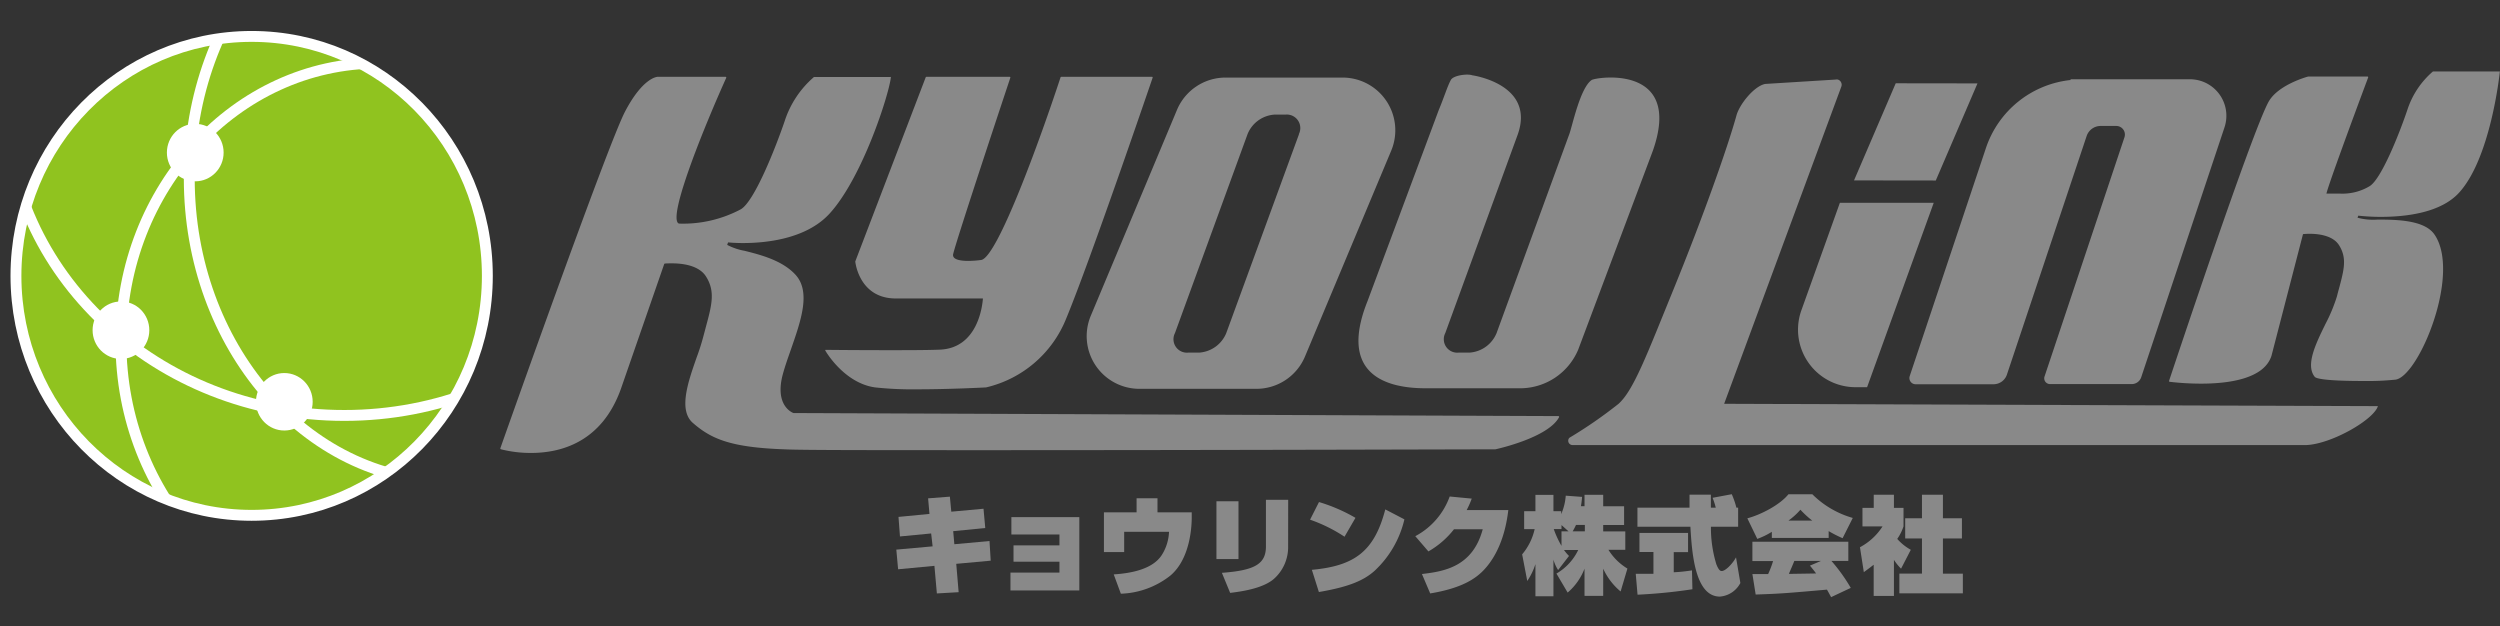 <svg id="レイヤー_1" data-name="レイヤー 1" xmlns="http://www.w3.org/2000/svg" xmlns:xlink="http://www.w3.org/1999/xlink" viewBox="0 0 459.27 115.05"><rect x="0" y="0" width="459.27" height="115.05" fill="#333333" stroke="none"/><defs><style>.cls-1,.cls-6{fill:none;}.cls-2{fill:#898989;}.cls-3{fill:#90c31f;}.cls-3,.cls-6{stroke:#fff;stroke-miterlimit:10;stroke-width:2px;}.cls-4{fill:#fff;}.cls-5{clip-path:url(#clip-path);}</style><clipPath id="clip-path"><ellipse class="cls-1" cx="47.02" cy="50.69" rx="43.38" ry="43.99"/></clipPath></defs><g id="レイヤー_2" data-name="レイヤー 2"><g id="レイヤー_1-2" data-name="レイヤー 1-2"><path class="cls-2" d="M97.54,83.21A22.31,22.31,0,0,1,92,82.53a.15.15,0,0,1-.08-.19c.19-.55,19.65-55.62,22.91-61.85s5.88-6.38,6-6.38h12.46a.19.19,0,0,1,.12.07.15.15,0,0,1,0,.13c-3.71,8.23-10.34,24.38-8.93,26.56a.39.39,0,0,0,.38.21,22.56,22.56,0,0,0,11.21-2.62c2.49-1.39,6.38-11.23,8.09-16.24a18,18,0,0,1,5.38-8.08h14a.16.16,0,0,1,.11,0,.11.11,0,0,1,0,.11c-.31,3-5.17,18.33-11.26,25-4.33,4.72-11.82,5.4-15.9,5.4-1.4,0-2.41-.09-2.74-.12l-.16.46a11.14,11.14,0,0,0,3.22,1.09c2.9.73,6.87,1.74,9.3,4.36,2.93,3.15,1,8.54-.81,13.75-.54,1.55-1.06,3-1.45,4.42-1.66,5.94,1.77,7.22,1.92,7.27l140.52.56a.15.15,0,0,1,.12.07.17.17,0,0,1,0,.14c-2,3.74-11.29,5.81-11.69,5.89-.56,0-54,.16-92.23.16-22.44,0-35.29,0-38.21-.15-10.05-.34-13.6-1.9-17-4.86-2.68-2.34-.89-7.49.69-12a40,40,0,0,0,1.27-4c.16-.59.31-1.15.45-1.69,1.08-4,1.74-6.49,0-9.22-1.33-2.09-4.46-2.4-6.21-2.4-.7,0-1.24,0-1.44.07l-8,23.06C110.54,81.19,103.13,83.21,97.54,83.21Z"/><path class="cls-2" d="M404.32,70.48a50.09,50.09,0,0,1-5.74-.34.18.18,0,0,1-.1-.07.24.24,0,0,1,0-.12c.15-.46,15.28-46,18.31-51.31,1.76-3.07,7-4.52,7.24-4.58h10.9a.14.14,0,0,1,.11.06.17.17,0,0,1,0,.14c-2.54,6.79-7.27,19.61-7.66,21.31h2.55a9.71,9.71,0,0,0,5.34-1.34c2.16-1.21,5.54-9.76,7-14.1a15.62,15.62,0,0,1,4.68-7h12.17a.21.21,0,0,1,.11,0,.11.11,0,0,1,0,.11c-.06.65-1.73,15.88-7.49,22.17-3.35,3.66-9.64,4.43-14.34,4.43a38.7,38.7,0,0,1-4.17-.22l-.13.38a11.27,11.27,0,0,0,3.7.34c3.62,0,8.57.11,10.4,2.7,2.94,4.18,1.48,12.54-1.28,19-1.9,4.44-4.19,7.46-5.82,7.7a50.09,50.09,0,0,1-6,.25c-1.38,0-8.29,0-8.88-.78-1.69-2.15.17-6,2-9.72a30,30,0,0,0,2.08-5c.13-.51.26-1,.39-1.46.94-3.52,1.5-5.64,0-8-1.15-1.81-3.87-2.08-5.38-2.08q-.62,0-1.23.06l-5.79,22.35C415.93,69.6,409.46,70.48,404.32,70.48Z"/><path class="cls-2" d="M168.6,71.52a64,64,0,0,1-7.83-.35c-5.69-.78-9.09-6.65-9.12-6.71a.13.13,0,0,1,0-.19l.07,0h0s5.27.06,11,.06c4,0,7.25,0,9.76-.09,7.22-.17,8-8.22,8.09-9.41H164.41c-6.62-.1-7.29-6.73-7.29-6.8L170.06,14.2a.17.17,0,0,1,.14-.09h15.28a.14.14,0,0,1,.12.06.29.29,0,0,1,0,.13c-.1.29-9.76,29.3-10.49,32.35a.7.7,0,0,0,.12.64c.33.42,1.25.64,2.65.64a18.89,18.89,0,0,0,2.37-.17c2.95-.42,10.83-22.13,14.58-33.55a.15.15,0,0,1,.14-.1h16.66a.11.11,0,0,1,.11.06.15.15,0,0,1,0,.13c-.11.33-11.42,33.48-15.88,44.24a21,21,0,0,1-14.71,12.63S174.57,71.52,168.6,71.52Z"/><path class="cls-2" d="M246.64,14.25H225.15a9.68,9.68,0,0,0-8.93,5.94L200.39,58a9.68,9.68,0,0,0,8.93,13.43h21.49a9.68,9.68,0,0,0,8.93-5.94L255.57,27.7a9.69,9.69,0,0,0-8.93-13.45Zm-8,10.39L225.27,61.2a5.79,5.79,0,0,1-5,3.58h-2a2.47,2.47,0,0,1-2.42-3.59l13.34-36.56a5.75,5.75,0,0,1,5-3.58h2a2.48,2.48,0,0,1,2.42,3.59Z"/><path class="cls-2" d="M292.4,14.7c-2.12,1.45-3.54,8.41-4.1,9.92L274.93,61.2a5.79,5.79,0,0,1-5,3.58h-2a2.47,2.47,0,0,1-2.42-3.59l13.34-36.56c3.18-9.2-8.39-10.8-8.39-10.8-.89-.32-3.49,0-3.94.88-.65,1.22-1.25,3.22-2.2,5.48l-13.1,35.14c-5.09,12.74,2.4,16,10.68,16h17.38a11.58,11.58,0,0,0,10.65-7.1L303.64,27.7C309.26,11.7,293.22,14.16,292.4,14.7Z"/><path class="cls-2" d="M316.74,74.18l21.54-58.3a1,1,0,0,0-.64-1.26,1,1,0,0,0-.46,0l-12.89.8c-2.05.39-4.72,3.74-5.28,5.76C317.4,27,312.93,39.7,307.32,53.45c-4.74,11.61-7.22,18.29-10,20.75a82.77,82.77,0,0,1-9,6.22.78.78,0,0,0,0,1.1.8.8,0,0,0,.56.24H423.74c4.68-.23,12.37-4.69,13.1-7.15Z"/><polygon class="cls-2" points="363.28 15.32 348.26 15.3 340.6 33.14 355.62 33.16 363.28 15.32"/><path class="cls-2" d="M343,71.13h-2.22A10.57,10.57,0,0,1,330.93,57L338,37.26h17.24Z"/><path class="cls-2" d="M402.26,14.56H380.38v.14a18.45,18.45,0,0,0-15.55,12.5l-14,41.89a1.14,1.14,0,0,0,1.08,1.5h14.31a2.6,2.6,0,0,0,2.47-1.78L383.33,25a2.71,2.71,0,0,1,2.6-1.86h2.85a1.58,1.58,0,0,1,1.58,1.58,1.69,1.69,0,0,1-.08.5L375.6,69.16a1.05,1.05,0,0,0,.66,1.34,1,1,0,0,0,.34.06h15a1.84,1.84,0,0,0,1.76-1.26l15.3-45.91a6.71,6.71,0,0,0-4.25-8.49A6.81,6.81,0,0,0,402.26,14.56Z"/><ellipse class="cls-3" cx="46.23" cy="50.68" rx="43.3" ry="43.99"/><ellipse class="cls-4" cx="35.87" cy="28.03" rx="5.21" ry="5.28"/><ellipse class="cls-4" cx="22.22" cy="60.66" rx="5.21" ry="5.28"/><ellipse class="cls-4" cx="52.23" cy="73.81" rx="5.21" ry="5.28"/><g class="cls-5"><ellipse class="cls-6" cx="69.55" cy="62.82" rx="47.33" ry="51.23"/><ellipse class="cls-6" cx="82.65" cy="32.81" rx="47.88" ry="55.64"/><ellipse class="cls-6" cx="63.25" cy="18.16" rx="62.25" ry="58.16"/></g><path class="cls-2" d="M170.5,91.55l4-.31.26,2.76,5.92-.54L181,97l-5.89.58.21,2.4,6.46-.59L182,103l-6.33.58.44,5.21-4,.23-.45-5.07-6.67.63-.33-3.61,6.67-.6L171.06,98l-5.73.55-.27-3.59,5.69-.55Z"/><path class="cls-2" d="M198.28,95v13.47H185.63v-3.28h9v-2h-8.44v-3h8.44v-2H185.8V95Z"/><path class="cls-2" d="M212.64,91.53v2.59h6.29v.94c0,1.58-.24,7.54-3.9,10.66a15.46,15.46,0,0,1-9.12,3.35l-1.31-3.55c3.35-.21,7.19-1,8.83-3.56a8.61,8.61,0,0,0,1.33-4.26h-8.24v3.72H202.8v-7.3h6V91.53Z"/><path class="cls-2" d="M227.52,102.7h-4.05V92.09h4.05Zm9.12-2.32a7.81,7.81,0,0,1-2.65,6c-2.16,1.83-6.29,2.32-8,2.54l-1.52-3.69c6-.43,8.09-1.62,8.09-4.81v-8.6h4.09Z"/><path class="cls-2" d="M247,98.6a28.27,28.27,0,0,0-6.33-3.13l1.64-3.24a30.86,30.86,0,0,1,6.7,2.9Zm-6,6.08c7.89-.72,11.48-3.42,13.49-11.1L258,95.41a18.71,18.71,0,0,1-5.52,9.49c-1.93,1.71-4.58,2.9-10.19,3.86Z"/><path class="cls-2" d="M277.09,93.7c-.28,2.36-1.11,7.37-4.43,10.94-1.65,1.77-4.25,3.43-9.92,4.38l-1.52-3.57c4.21-.48,9.34-1.4,11.17-8.22h-5.28a16.1,16.1,0,0,1-4.7,4.07L260,98.5a13.36,13.36,0,0,0,6.32-7.29l4.05.39a16.36,16.36,0,0,1-.93,2.1Z"/><path class="cls-2" d="M285.93,105.37a10,10,0,0,0,4-4.33h-2.61a7.37,7.37,0,0,0,.92,1.09l-2,2.59a7,7,0,0,1-.86-1.91v6.73h-3.31v-5.91a11.85,11.85,0,0,1-1.5,3.1l-.94-4.89a10.85,10.85,0,0,0,2.3-4.64H280V93.91h2.07v-3h3.31v3h1.42v.54a10.17,10.17,0,0,0,.84-3.39l3,.22a16.62,16.62,0,0,1-.21,1.71h.66V90.9h3.43V93h3.84v3.45h-3.84v1.17h4.06V101h-3.1a10.47,10.47,0,0,0,3.49,3.45l-1.25,4.21a11.85,11.85,0,0,1-3.2-4.19v5h-3.43v-5a10.91,10.91,0,0,1-3.1,4.39Zm2.22-7.76-1.29-1.15v.74h-1.42a17.52,17.52,0,0,0,1.42,3.08V97.61Zm3,0V96.44h-1.63a10.84,10.84,0,0,1-.61,1.17Z"/><path class="cls-2" d="M300.5,105.41h3.25v-4h-2.57V97.9h8.93v3.53h-2.63v3.7a29,29,0,0,0,3.35-.35l.08,3.47a97.44,97.44,0,0,1-10.08,1Zm17.64-14.62a15.33,15.33,0,0,1,.85,2.47h.32v3.51h-5a23,23,0,0,0,1,6.9c.47,1.17.76,1.23,1,1.23.64,0,1.93-1.25,2.61-2.51l.8,4.71a4.67,4.67,0,0,1-3.76,2.5c-4.64,0-5.15-8.25-5.42-12.83h-9.73V93.26h9.57V90.87h3.92v2.39h.9a12.75,12.75,0,0,0-.59-1.81Z"/><path class="cls-2" d="M325.5,97.7A13.94,13.94,0,0,1,322.83,99L321,95.22c2.54-.68,6-2.49,7.55-4.42h4.39a17.18,17.18,0,0,0,7.43,4.35l-1.87,3.72a22,22,0,0,1-2.56-1.3v1.25H325.5Zm10.89,12c-.29-.54-.47-.87-.76-1.38-7.76.68-8.44.74-13.1.9l-.6-3.76h2.89a18.65,18.65,0,0,0,.91-2.39h-3.8V99.52h17.62v3.53h-3.1A31.29,31.29,0,0,1,340,108Zm-3.46-14.06a17.18,17.18,0,0,1-2.18-2,12.67,12.67,0,0,1-2.2,2Zm1.6,7.41h-4.9c-.33.84-.63,1.5-1,2.38l5-.08c-.52-.72-.78-1-1.13-1.44Z"/><path class="cls-2" d="M347.93,109.48h-3.72v-5.73c-1,.78-1.33,1-1.81,1.36l-.71-4.58a11.15,11.15,0,0,0,4.15-3.83h-3.69V93.3h2.07V90.89h3.71V93.3h1.76v3.4A8.94,8.94,0,0,1,348.54,99a9.26,9.26,0,0,0,2.49,2l-1.79,3.47a9.78,9.78,0,0,1-1.31-1.62Zm5.15-18.59h3.85v4.32h3.49v3.71h-3.49v6.47h3.66V109H348.93v-3.62h4.15V98.92H350V95.21h3.08Z"/></g></g></svg>